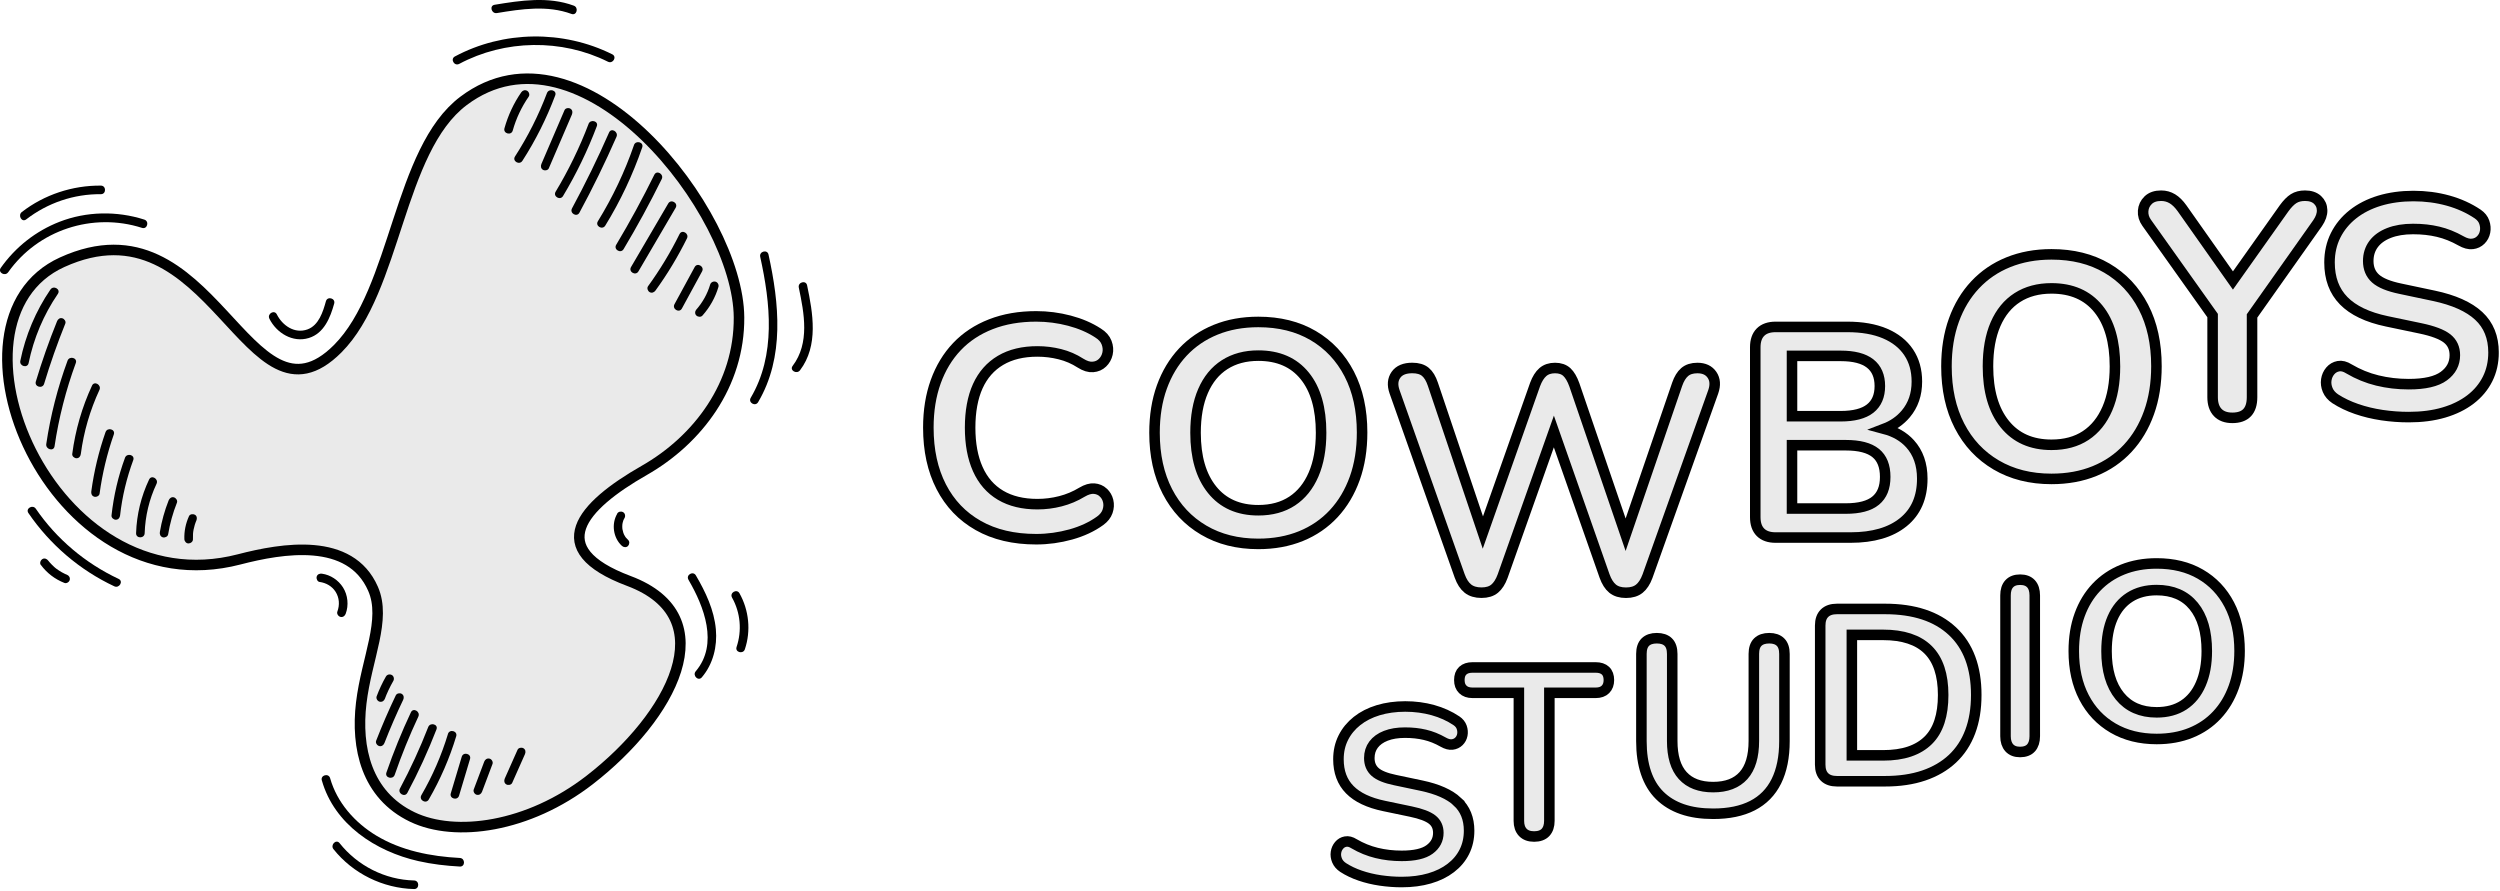 <?xml version="1.0" encoding="UTF-8"?> <svg xmlns="http://www.w3.org/2000/svg" width="769" height="274" viewBox="0 0 769 274" fill="none"><g clip-path="url(#clip0_212_2)"><path d="M227.32 97.601C227.47 118.261 214.73 135.261 198.15 144.711C178.9 155.701 167.17 168.851 193.43 178.701C223.16 189.851 206.43 220.521 181.39 239.911C162.48 254.561 140.05 257.631 126.86 251.321C112.65 244.521 109.48 229.991 111.12 216.221C112.77 202.441 118.9 190.591 114.75 181.121C107.73 165.061 86.85 168.621 73.55 172.071C15.48 187.181 -20.83 98.821 19.12 80.661C65.57 59.551 75.98 135.171 103.85 107.291C122.01 89.131 122.43 46.201 142.59 31.031C178.92 3.701 227.11 65.241 227.32 97.611V97.601Z" fill="#EAEAEA" stroke="black" stroke-width="3.24" stroke-miterlimit="10"></path><path d="M141.26 19.65C155.29 12.15 172.77 11.89 187.01 18.99C188.53 19.75 189.87 17.47 188.34 16.71C173.23 9.17 154.82 9.4 139.92 17.37C138.42 18.17 139.75 20.46 141.25 19.65H141.26Z" fill="black"></path><path d="M152.84 4.02C160.42 2.77 168.39 1.55 175.8 4.29C177.4 4.88 178.09 2.33 176.5 1.74C168.65 -1.16 160.17 0.14 152.13 1.47C150.45 1.75 151.17 4.29 152.83 4.02H152.84Z" fill="black"></path><path d="M233.84 78.989C236.99 93.289 238.71 109.179 230.92 122.369C230.05 123.839 232.34 125.169 233.2 123.699C241.37 109.879 239.69 93.289 236.39 78.289C236.02 76.629 233.47 77.329 233.84 78.989Z" fill="black"></path><path d="M245.71 88.46C247.38 96.42 249.12 105.55 243.81 112.56C242.78 113.92 245.08 115.24 246.09 113.89C251.83 106.31 250.06 96.35 248.26 87.75C247.91 86.09 245.36 86.79 245.71 88.45V88.46Z" fill="black"></path><path d="M211.76 178.321C216.55 186.511 221.09 198.131 214.01 206.481C212.91 207.771 214.78 209.651 215.88 208.351C219.35 204.271 220.68 198.861 220.2 193.571C219.66 187.601 217.04 182.101 214.05 176.991C213.19 175.521 210.91 176.851 211.77 178.321H211.76Z" fill="black"></path><path d="M225.18 183.829C227.78 188.459 228.26 193.999 226.57 199.019C226.03 200.639 228.58 201.329 229.12 199.719C231.03 194.049 230.39 187.699 227.46 182.489C226.63 181.009 224.34 182.339 225.18 183.819V183.829Z" fill="black"></path><path d="M99 240.06C102.84 253.6 115.57 261.9 128.68 264.87C132.87 265.82 137.16 266.32 141.45 266.55C143.15 266.64 143.15 264 141.45 263.91C132.53 263.44 123.43 261.68 115.7 257C109.1 253 103.67 246.87 101.54 239.36C101.08 237.73 98.52 238.42 98.99 240.06H99Z" fill="black"></path><path d="M102.58 261.202C108.54 268.712 117.8 273.242 127.37 273.472C129.07 273.512 129.07 270.872 127.37 270.832C118.45 270.622 109.99 266.322 104.45 259.342C103.39 258.012 101.53 259.892 102.58 261.212V261.202Z" fill="black"></path><path d="M98.33 179.009C100.32 179.289 102.13 180.319 103.21 182.009C104.39 183.859 104.53 186.099 103.77 188.119C103.52 188.789 104.05 189.569 104.69 189.749C105.43 189.949 106.06 189.499 106.32 188.829C107.32 186.199 107.01 183.059 105.5 180.679C104.08 178.449 101.67 176.829 99.04 176.469C98.33 176.369 97.62 176.639 97.41 177.389C97.24 178.009 97.62 178.919 98.33 179.019V179.009Z" fill="black"></path><path d="M82.86 98.029C85.06 102.429 90.04 105.499 95 103.969C99.68 102.529 101.61 97.679 102.8 93.369C103.25 91.729 100.7 91.029 100.25 92.669C99.36 95.899 98.06 100.069 94.57 101.329C90.64 102.749 86.87 100.139 85.15 96.699C84.39 95.179 82.11 96.509 82.87 98.029H82.86Z" fill="black"></path><path d="M2.52 83.738C11.71 70.718 28.56 65.238 43.69 70.098C45.31 70.618 46.01 68.068 44.39 67.548C35.95 64.838 26.6 64.998 18.32 68.218C11.01 71.058 4.74 76.008 0.23 82.408C-0.75 83.798 1.54 85.128 2.51 83.738H2.52Z" fill="black"></path><path d="M8.05 67.492C14.63 62.411 22.71 59.651 31.03 59.731C32.73 59.752 32.73 57.102 31.03 57.092C22.29 57.011 13.64 59.871 6.72 65.212C5.39 66.231 6.71 68.531 8.05 67.492Z" fill="black"></path><path d="M8.74 157.819C15.37 167.519 24.51 175.359 35.16 180.349C36.69 181.069 38.04 178.789 36.49 178.069C26.26 173.269 17.41 165.819 11.02 156.489C10.06 155.089 7.77 156.419 8.74 157.819Z" fill="black"></path><path d="M12.56 173.771C14.44 176.281 16.9 178.171 19.82 179.311C20.47 179.561 21.3 179.031 21.45 178.391C21.62 177.631 21.22 177.031 20.53 176.761C20.45 176.731 20.37 176.691 20.29 176.661C20.11 176.591 20.58 176.791 20.27 176.661C20.13 176.601 19.98 176.531 19.84 176.461C19.54 176.321 19.25 176.161 18.96 176.001C18.38 175.671 17.84 175.301 17.3 174.911C17.39 174.971 17.43 175.021 17.32 174.931C17.25 174.881 17.18 174.821 17.12 174.771C17 174.671 16.88 174.571 16.76 174.471C16.51 174.251 16.27 174.031 16.04 173.791C15.81 173.551 15.58 173.311 15.36 173.071C15.25 172.941 15.13 172.811 15.02 172.671C14.98 172.621 14.93 172.561 14.89 172.511C15.09 172.761 14.87 172.481 14.84 172.451C14.43 171.901 13.68 171.561 13.03 171.981C12.48 172.331 12.11 173.201 12.56 173.791V173.771Z" fill="black"></path><path d="M189.85 158.038C188.01 161.168 188.62 165.478 191.32 167.928C191.83 168.388 192.69 168.468 193.19 167.928C193.65 167.418 193.74 166.558 193.19 166.058C192.93 165.828 192.7 165.578 192.48 165.308C192.64 165.508 192.48 165.298 192.45 165.258C192.4 165.178 192.34 165.098 192.29 165.018C192.2 164.868 192.11 164.728 192.03 164.568C191.99 164.488 191.94 164.398 191.9 164.308C191.85 164.188 191.84 164.198 191.9 164.308C191.83 164.148 191.78 163.988 191.72 163.828C191.61 163.478 191.53 163.128 191.46 162.768C191.46 162.658 191.44 162.628 191.46 162.768C191.46 162.668 191.44 162.578 191.43 162.478C191.42 162.308 191.41 162.138 191.41 161.958C191.41 161.778 191.41 161.618 191.43 161.438C191.43 161.338 191.45 161.248 191.46 161.148C191.45 161.268 191.44 161.298 191.46 161.158C191.53 160.798 191.61 160.448 191.73 160.108C191.76 160.038 191.78 159.968 191.81 159.898C191.86 159.758 191.72 160.068 191.84 159.848C191.93 159.678 192.01 159.508 192.11 159.338C192.46 158.738 192.27 157.858 191.64 157.528C191.01 157.198 190.21 157.368 189.83 157.998L189.85 158.038Z" fill="black"></path><path d="M168.24 28.64C165.67 35.47 162.36 42 158.41 48.14C157.49 49.57 159.77 50.9 160.69 49.47C164.77 43.14 168.14 36.39 170.79 29.34C171.39 27.75 168.83 27.06 168.24 28.64Z" fill="black"></path><path d="M173.64 33.892C171.27 39.402 168.9 44.912 166.54 50.422C166.26 51.082 166.35 51.842 167.01 52.232C167.57 52.562 168.54 52.422 168.82 51.762C171.19 46.252 173.56 40.742 175.92 35.232C176.2 34.572 176.11 33.812 175.45 33.422C174.89 33.092 173.92 33.232 173.64 33.892Z" fill="black"></path><path d="M181.04 38.129C178.29 45.369 174.9 52.339 170.91 58.969C170.03 60.429 172.32 61.759 173.19 60.299C177.29 53.469 180.76 46.279 183.58 38.829C184.18 37.239 181.63 36.549 181.03 38.129H181.04Z" fill="black"></path><path d="M187.35 40.752C183.87 48.682 180.06 56.472 175.95 64.092C175.14 65.592 177.42 66.922 178.23 65.422C182.35 57.802 186.15 50.012 189.63 42.082C190.31 40.542 188.03 39.192 187.35 40.752Z" fill="black"></path><path d="M195.01 44.631C192.18 52.831 188.45 60.681 183.9 68.071C183.01 69.521 185.29 70.851 186.18 69.401C190.85 61.821 194.65 53.741 197.55 45.331C198.11 43.721 195.55 43.031 195 44.631H195.01Z" fill="black"></path><path d="M201.27 53.75C197.65 61.09 193.74 68.28 189.54 75.3C188.66 76.76 190.95 78.1 191.82 76.63C196.02 69.61 199.93 62.42 203.55 55.08C204.3 53.56 202.02 52.22 201.27 53.75Z" fill="black"></path><path d="M205.55 62.588C201.73 69.108 197.92 75.628 194.1 82.148C193.24 83.618 195.52 84.948 196.38 83.478C200.2 76.958 204.01 70.438 207.83 63.918C208.69 62.448 206.41 61.118 205.55 62.588Z" fill="black"></path><path d="M209.03 71.99C206.26 77.61 203.02 82.97 199.34 88.04C198.92 88.62 199.24 89.51 199.81 89.85C200.48 90.24 201.2 89.96 201.62 89.38C205.3 84.31 208.53 78.94 211.31 73.33C212.06 71.81 209.78 70.47 209.03 72V71.99Z" fill="black"></path><path d="M213.68 82.15L207.47 93.57C206.66 95.07 208.94 96.4 209.75 94.9L215.96 83.481C216.77 81.981 214.49 80.65 213.68 82.15Z" fill="black"></path><path d="M218.44 87.551C217.62 90.341 216.13 93.031 214.21 95.191C213.75 95.711 213.66 96.561 214.21 97.061C214.71 97.521 215.59 97.611 216.08 97.061C218.34 94.521 220.03 91.521 220.99 88.261C221.19 87.601 220.75 86.791 220.07 86.631C219.39 86.471 218.65 86.841 218.44 87.551Z" fill="black"></path><path d="M160.33 28.408C158.01 31.768 156.27 35.528 155.17 39.458C154.71 41.098 157.26 41.798 157.72 40.158C158.77 36.428 160.42 32.928 162.62 29.738C163.03 29.148 162.73 28.268 162.15 27.928C161.49 27.548 160.75 27.808 160.34 28.398L160.33 28.408Z" fill="black"></path><path d="M15.51 89.061C11 95.671 7.84 103.151 6.25 110.991C5.91 112.651 8.46 113.361 8.8 111.691C10.36 104.051 13.4 96.841 17.8 90.391C18.76 88.981 16.47 87.662 15.52 89.061H15.51Z" fill="black"></path><path d="M17.54 98.832C15.08 104.902 12.91 111.092 11.02 117.362C10.53 118.992 13.08 119.692 13.57 118.062C15.46 111.792 17.64 105.602 20.09 99.532C20.36 98.862 19.8 98.082 19.17 97.902C18.42 97.682 17.81 98.162 17.54 98.822V98.832Z" fill="black"></path><path d="M20.77 110.96C17.72 119.26 15.53 127.83 14.23 136.58C13.98 138.24 16.53 138.96 16.78 137.28C18.08 128.54 20.27 119.96 23.32 111.66C23.91 110.06 21.35 109.37 20.77 110.96Z" fill="black"></path><path d="M28.31 118.601C25.21 125.281 23.18 132.341 22.22 139.641C22.13 140.351 22.89 140.961 23.54 140.961C24.33 140.961 24.77 140.341 24.86 139.641C25.75 132.831 27.7 126.161 30.59 119.931C31.3 118.401 29.02 117.051 28.31 118.601Z" fill="black"></path><path d="M32.46 132.918C30.39 138.838 28.92 144.948 28.08 151.158C27.98 151.868 28.25 152.568 29 152.788C29.61 152.968 30.53 152.568 30.63 151.868C31.47 145.658 32.94 139.548 35.01 133.628C35.57 132.018 33.02 131.328 32.46 132.928V132.918Z" fill="black"></path><path d="M38.45 140.809C36.34 146.539 34.97 152.479 34.3 158.549C34.22 159.259 34.96 159.869 35.62 159.869C36.4 159.869 36.86 159.259 36.94 158.549C37.58 152.729 38.97 147.009 40.99 141.519C41.58 139.919 39.03 139.229 38.44 140.819L38.45 140.809Z" fill="black"></path><path d="M45.87 147.481C43.41 152.671 42.04 158.271 41.86 164.011C41.81 165.711 44.45 165.711 44.5 164.011C44.67 158.761 45.9 153.571 48.15 148.821C48.87 147.291 46.6 145.951 45.87 147.491V147.481Z" fill="black"></path><path d="M51.88 153.908C50.63 157.058 49.73 160.318 49.17 163.658C49.05 164.358 49.35 165.078 50.09 165.288C50.72 165.458 51.6 165.068 51.72 164.368C52.27 161.028 53.18 157.758 54.43 154.618C54.69 153.958 54.14 153.168 53.51 152.988C52.76 152.778 52.15 153.248 51.88 153.908Z" fill="black"></path><path d="M58.13 158.781C57.13 161.001 56.62 163.401 56.71 165.841C56.74 166.531 57.3 167.201 58.03 167.161C58.72 167.131 59.38 166.581 59.35 165.841C59.33 165.301 59.34 164.761 59.37 164.231C59.37 164.121 59.39 164.001 59.4 163.891C59.4 163.831 59.47 163.341 59.42 163.671C59.45 163.421 59.5 163.181 59.54 162.931C59.64 162.421 59.77 161.921 59.92 161.421C60 161.161 60.09 160.911 60.18 160.661C60.22 160.551 60.26 160.451 60.31 160.341C60.37 160.201 60.37 160.201 60.31 160.341C60.34 160.271 60.37 160.201 60.4 160.131C60.68 159.501 60.6 158.681 59.93 158.321C59.35 158.021 58.42 158.121 58.12 158.791L58.13 158.781Z" fill="black"></path><path d="M118.71 208.099C117.59 210.049 116.64 212.099 115.85 214.209C115.61 214.859 116.12 215.689 116.77 215.839C117.52 216.009 118.14 215.609 118.4 214.919C118.5 214.669 118.59 214.409 118.69 214.159C118.74 214.039 118.78 213.919 118.83 213.809C118.85 213.759 119.03 213.319 118.91 213.619C119.1 213.149 119.32 212.689 119.53 212.229C119.98 211.279 120.47 210.349 120.99 209.439C121.33 208.839 121.15 207.969 120.52 207.629C119.89 207.289 119.08 207.459 118.71 208.099Z" fill="black"></path><path d="M121.75 213.882C119.56 218.462 117.54 223.122 115.7 227.852C115.44 228.522 115.99 229.302 116.62 229.482C117.37 229.692 117.99 229.222 118.25 228.562C120.01 224.042 121.94 219.602 124.03 215.232C124.34 214.592 124.21 213.802 123.56 213.422C122.98 213.082 122.06 213.252 121.75 213.892V213.882Z" fill="black"></path><path d="M126.4 219.101C123.56 225.141 121.04 231.331 118.86 237.641C118.3 239.251 120.86 239.941 121.41 238.341C123.52 232.251 125.94 226.271 128.68 220.431C129.4 218.901 127.12 217.551 126.4 219.101Z" fill="black"></path><path d="M131.71 223.66C129.2 230.12 126.3 236.42 123.03 242.54C122.23 244.04 124.51 245.38 125.31 243.87C128.69 237.55 131.67 231.04 134.26 224.36C134.88 222.77 132.32 222.08 131.71 223.66Z" fill="black"></path><path d="M137.79 225.779C135.8 232.349 133.06 238.659 129.61 244.599C128.76 246.079 131.04 247.409 131.89 245.929C135.44 239.799 138.28 233.259 140.33 226.479C140.83 224.849 138.27 224.149 137.78 225.779H137.79Z" fill="black"></path><path d="M142.03 232.779L138.66 244.039C138.17 245.669 140.72 246.369 141.21 244.739C142.33 240.989 143.45 237.229 144.58 233.479C145.07 231.849 142.52 231.149 142.03 232.779Z" fill="black"></path><path d="M148.95 234.272C147.87 237.132 146.8 239.982 145.72 242.842C145.48 243.492 145.99 244.322 146.64 244.472C147.39 244.642 148 244.242 148.27 243.552C149.35 240.692 150.42 237.841 151.5 234.981C151.74 234.331 151.23 233.502 150.58 233.352C149.83 233.182 149.22 233.582 148.95 234.272Z" fill="black"></path><path d="M159.2 230.632C157.89 233.582 156.58 236.532 155.27 239.472C154.98 240.122 155.08 240.892 155.74 241.282C156.3 241.612 157.26 241.462 157.55 240.812C158.86 237.862 160.17 234.912 161.48 231.972C161.77 231.322 161.67 230.552 161.01 230.162C160.45 229.832 159.49 229.982 159.2 230.632Z" fill="black"></path><path d="M631.025 147.313C624.545 147.313 618.88 145.878 614.02 143.018C609.16 140.158 605.4 136.148 602.73 130.968C600.06 125.788 598.73 119.708 598.73 112.718C598.73 107.448 599.49 102.698 601.02 98.478C602.54 94.258 604.72 90.638 607.55 87.618C610.38 84.598 613.77 82.278 617.74 80.668C621.71 79.058 626.14 78.238 631.03 78.238C637.57 78.238 643.26 79.648 648.08 82.478C652.91 85.308 656.65 89.288 659.32 94.438C661.99 99.578 663.32 105.648 663.32 112.638C663.32 117.908 662.56 122.678 661.03 126.928C659.51 131.188 657.33 134.838 654.5 137.888C651.67 140.938 648.28 143.268 644.31 144.888C640.34 146.508 635.915 147.313 631.025 147.313ZM631.035 136.818C635.165 136.818 638.67 135.878 641.56 133.968C644.45 132.058 646.67 129.298 648.23 125.678C649.79 122.058 650.56 117.738 650.56 112.718C650.56 105.098 648.86 99.188 645.46 94.998C642.06 90.808 637.25 88.708 631.03 88.708C626.96 88.708 623.47 89.648 620.55 91.518C617.63 93.388 615.39 96.128 613.83 99.708C612.27 103.298 611.5 107.628 611.5 112.708C611.5 120.268 613.22 126.178 616.65 130.428C620.08 134.688 624.865 136.818 631.035 136.818Z" fill="#EAEAEA" stroke="black" stroke-width="3.24" stroke-miterlimit="10"></path><path d="M339.35 151.48C338.59 150.79 337.66 150.39 336.56 150.3C335.46 150.21 334.21 150.57 332.83 151.39C330.75 152.65 328.54 153.58 326.21 154.18C323.88 154.78 321.51 155.08 319.12 155.08C314.64 155.08 310.86 154.17 307.77 152.34C304.68 150.51 302.35 147.83 300.77 144.3C299.19 140.77 298.41 136.52 298.41 131.54C298.41 126.56 299.2 122.24 300.77 118.78C302.35 115.31 304.68 112.67 307.77 110.84C310.86 109.01 314.64 108.1 319.12 108.1C321.45 108.1 323.75 108.38 326.02 108.95C328.29 109.52 330.4 110.43 332.35 111.69C333.74 112.57 335.01 112.97 336.18 112.87C337.35 112.78 338.32 112.35 339.11 111.59C339.9 110.83 340.42 109.9 340.67 108.8C340.92 107.7 340.83 106.56 340.39 105.4C339.95 104.23 339.07 103.24 337.74 102.42C335.22 100.78 332.29 99.52 328.95 98.64C325.61 97.76 322.2 97.32 318.74 97.32C313.57 97.32 308.92 98.12 304.8 99.73C300.67 101.34 297.19 103.64 294.35 106.63C291.51 109.62 289.34 113.22 287.83 117.41C286.32 121.6 285.56 126.31 285.56 131.54C285.56 138.54 286.88 144.6 289.53 149.74C292.18 154.88 295.97 158.85 300.92 161.65C305.87 164.46 311.81 165.86 318.74 165.86C322.33 165.86 325.88 165.37 329.38 164.4C332.88 163.42 335.89 162.02 338.41 160.19C339.54 159.37 340.3 158.41 340.68 157.31C341.06 156.21 341.12 155.14 340.87 154.1C340.62 153.06 340.11 152.19 339.36 151.5L339.35 151.48Z" fill="#EAEAEA" stroke="black" stroke-width="3.24" stroke-miterlimit="10"></path><path d="M403.92 103.216C399.15 100.426 393.53 99.031 387.06 99.031C382.23 99.031 377.85 99.831 373.92 101.431C370 103.031 366.64 105.321 363.84 108.301C361.05 111.281 358.9 114.861 357.39 119.041C355.88 123.221 355.13 127.911 355.13 133.121C355.13 140.031 356.45 146.041 359.08 151.151C361.72 156.271 365.44 160.241 370.24 163.061C375.04 165.891 380.65 167.301 387.05 167.301C391.88 167.301 396.26 166.501 400.19 164.901C404.11 163.301 407.47 160.991 410.27 157.981C413.06 154.971 415.21 151.361 416.72 147.151C418.23 142.941 418.98 138.241 418.98 133.021C418.98 126.111 417.66 120.121 415.03 115.031C412.39 109.941 408.69 106.016 403.92 103.216ZM404.06 145.936C402.52 149.516 400.32 152.241 397.47 154.121C394.61 156.001 391.14 156.951 387.06 156.951C380.97 156.951 376.23 154.851 372.84 150.641C369.45 146.431 367.75 140.601 367.75 133.121C367.75 128.101 368.52 123.811 370.06 120.271C371.6 116.721 373.81 114.021 376.7 112.171C379.59 110.321 383.04 109.391 387.06 109.391C393.21 109.391 397.97 111.461 401.33 115.611C404.69 119.751 406.37 125.591 406.37 133.131C406.37 138.091 405.6 142.356 404.06 145.936Z" fill="#EAEAEA" stroke="black" stroke-width="3.24" stroke-miterlimit="10"></path><path d="M522.13 113.201C520.47 113.201 519.16 113.621 518.2 114.451C517.24 115.281 516.48 116.531 515.9 118.191L500.04 164.481L484.27 118.381C483.63 116.591 482.86 115.281 481.97 114.451C481.07 113.621 479.86 113.201 478.33 113.201C476.8 113.201 475.55 113.621 474.59 114.451C473.63 115.281 472.83 116.561 472.19 118.281L456.13 163.811L440.75 118.181C440.17 116.451 439.41 115.191 438.45 114.391C437.49 113.591 436.15 113.191 434.42 113.191C432.06 113.191 430.38 113.891 429.39 115.301C428.4 116.711 428.25 118.431 428.96 120.481L448.99 177.131C449.63 178.921 450.48 180.231 451.53 181.061C452.58 181.891 453.97 182.311 455.7 182.311C457.43 182.311 458.78 181.891 459.77 181.061C460.76 180.231 461.58 178.951 462.21 177.231L477.97 132.721L493.55 177.141C494.19 178.931 495.02 180.241 496.04 181.071C497.06 181.901 498.44 182.321 500.16 182.321C501.88 182.321 503.26 181.901 504.28 181.071C505.3 180.241 506.13 178.961 506.77 177.241L527 120.491C527.7 118.451 527.58 116.721 526.62 115.311C525.66 113.901 524.16 113.201 522.11 113.201H522.13Z" fill="#EAEAEA" stroke="black" stroke-width="3.24" stroke-miterlimit="10"></path><path d="M591.29 147.239C591.29 142.829 590.03 139.249 587.52 136.489C585.53 134.299 582.89 132.779 579.62 131.909C582.3 130.889 584.51 129.349 586.23 127.299C588.5 124.599 589.63 121.299 589.63 117.379C589.63 113.889 588.79 110.889 587.1 108.369C585.42 105.859 582.98 103.929 579.8 102.579C576.61 101.229 572.75 100.559 568.22 100.559H546.17C544.15 100.559 542.6 101.099 541.53 102.169C540.46 103.239 539.92 104.789 539.92 106.809V159.099C539.92 161.119 540.46 162.669 541.53 163.739C542.6 164.809 544.15 165.349 546.17 165.349H569.24C576.16 165.349 581.57 163.769 585.46 160.619C589.35 157.469 591.29 153.009 591.29 147.249V147.239ZM551.22 109.469H566.2C570.24 109.469 573.26 110.249 575.25 111.809C577.24 113.369 578.24 115.689 578.24 118.749C578.24 121.809 577.24 124.129 575.25 125.689C573.26 127.249 570.24 128.029 566.2 128.029H551.22V109.469ZM576.95 153.994C574.99 155.614 571.93 156.429 567.76 156.429H551.22V136.949H567.76C571.93 136.949 574.99 137.749 576.95 139.339C578.91 140.929 579.89 143.379 579.89 146.689C579.89 149.999 578.91 152.364 576.95 153.994Z" fill="#EAEAEA" stroke="black" stroke-width="3.24" stroke-miterlimit="10"></path><path d="M709.03 60.199C707.64 60.199 706.47 60.499 705.52 61.099C704.57 61.699 703.59 62.699 702.58 64.089L686.85 86.279L671.21 64.089C670.26 62.759 669.27 61.779 668.23 61.149C667.19 60.519 666.03 60.199 664.77 60.199C663.06 60.199 661.74 60.659 660.79 61.569C659.84 62.489 659.32 63.589 659.23 64.889C659.14 66.189 659.5 67.399 660.32 68.539L680.6 97.069V122.179C680.6 124.199 681.12 125.769 682.16 126.869C683.2 127.969 684.7 128.529 686.66 128.529C690.7 128.529 692.73 126.409 692.73 122.179V97.179L712.91 68.629C713.86 67.239 714.32 65.909 714.28 64.649C714.25 63.389 713.77 62.329 712.86 61.479C711.94 60.629 710.66 60.199 709.02 60.199H709.03Z" fill="#EAEAEA" stroke="black" stroke-width="3.24" stroke-miterlimit="10"></path><path d="M762.46 97.171C759.43 94.361 754.82 92.291 748.63 90.981L738.41 88.821C734.78 88.071 732.22 87.021 730.72 85.681C729.22 84.341 728.47 82.541 728.47 80.291C728.47 78.291 729.02 76.551 730.11 75.081C731.2 73.611 732.78 72.471 734.85 71.661C736.91 70.851 739.38 70.441 742.26 70.441C745.14 70.441 747.57 70.721 749.95 71.281C752.33 71.841 754.67 72.781 756.99 74.091C758.3 74.841 759.48 75.151 760.51 75.031C761.54 74.911 762.4 74.501 763.09 73.811C763.78 73.121 764.21 72.291 764.4 71.321C764.59 70.351 764.51 69.371 764.17 68.371C763.83 67.371 763.15 66.531 762.15 65.841C759.46 64.031 756.43 62.651 753.05 61.711C749.67 60.771 746.11 60.301 742.36 60.301C738.61 60.301 735.06 60.791 731.9 61.751C728.74 62.721 726.02 64.111 723.74 65.921C721.46 67.731 719.69 69.891 718.44 72.391C717.19 74.891 716.56 77.671 716.56 80.741C716.56 85.621 718.01 89.541 720.92 92.511C723.83 95.481 728.25 97.591 734.19 98.841L744.51 101.001C748.39 101.811 751.12 102.851 752.72 104.101C754.31 105.351 755.11 107.071 755.11 109.261C755.11 111.891 753.98 114.031 751.73 115.681C749.48 117.341 745.88 118.171 740.94 118.171C737.56 118.171 734.34 117.791 731.28 117.041C728.21 116.291 725.31 115.101 722.56 113.481C721.37 112.731 720.28 112.451 719.28 112.641C718.28 112.831 717.45 113.311 716.79 114.091C716.13 114.871 715.73 115.781 715.57 116.811C715.41 117.841 715.55 118.891 715.99 119.951C716.43 121.011 717.21 121.921 718.33 122.671C720.27 123.921 722.46 124.971 724.9 125.811C727.34 126.651 729.93 127.281 732.68 127.691C735.43 128.101 738.18 128.301 740.93 128.301C744.93 128.301 748.53 127.831 751.72 126.891C754.91 125.951 757.64 124.611 759.93 122.861C762.21 121.111 763.96 119.011 765.18 116.581C766.4 114.141 767.01 111.421 767.01 108.421C767.01 103.731 765.49 99.981 762.46 97.171Z" fill="#EAEAEA" stroke="black" stroke-width="3.24" stroke-miterlimit="10"></path><path d="M448.278 246.58C445.867 244.34 442.191 242.711 437.26 241.668L429.117 239.95C426.232 239.352 424.186 238.52 422.991 237.456C421.795 236.392 421.202 234.961 421.202 233.177C421.202 231.591 421.637 230.206 422.507 229.041C423.376 227.877 424.631 226.968 426.281 226.325C427.932 225.682 429.888 225.361 432.181 225.361C434.473 225.361 436.41 225.583 438.307 226.026C440.205 226.47 442.062 227.212 443.91 228.265C444.958 228.864 445.886 229.108 446.707 229.008C447.527 228.908 448.209 228.587 448.762 228.044C449.306 227.501 449.661 226.846 449.81 226.07C449.958 225.306 449.898 224.518 449.622 223.72C449.345 222.922 448.811 222.257 448.011 221.714C445.867 220.272 443.456 219.186 440.768 218.432C438.08 217.689 435.244 217.312 432.25 217.312C429.256 217.312 426.43 217.701 423.92 218.465C421.4 219.23 419.236 220.339 417.417 221.78C415.599 223.221 414.196 224.929 413.198 226.924C412.2 228.908 411.706 231.126 411.706 233.554C411.706 237.423 412.862 240.538 415.184 242.899C417.497 245.26 421.024 246.934 425.758 247.921L433.979 249.639C437.062 250.282 439.246 251.103 440.521 252.1C441.796 253.098 442.428 254.462 442.428 256.191C442.428 258.275 441.529 259.983 439.74 261.291C437.952 262.61 435.086 263.264 431.153 263.264C428.465 263.264 425.896 262.965 423.455 262.366C421.014 261.767 418.702 260.825 416.508 259.539C415.56 258.941 414.69 258.719 413.89 258.874C413.089 259.018 412.437 259.406 411.913 260.027C411.39 260.648 411.064 261.368 410.945 262.189C410.817 263.009 410.935 263.841 411.281 264.683C411.627 265.526 412.249 266.246 413.149 266.845C414.69 267.843 416.439 268.674 418.376 269.339C420.323 270.004 422.388 270.503 424.572 270.825C426.766 271.146 428.949 271.313 431.143 271.313C434.335 271.313 437.191 270.936 439.73 270.193C442.27 269.45 444.454 268.386 446.262 266.989C448.08 265.603 449.474 263.94 450.442 262C451.41 260.06 451.895 257.91 451.895 255.526C451.895 251.801 450.689 248.819 448.268 246.591L448.278 246.58Z" fill="#EAEAEA" stroke="black" stroke-width="3.24" stroke-miterlimit="10"></path><path d="M490.866 205.312H452.923C451.653 205.312 450.664 205.637 449.954 206.298C449.244 206.959 448.895 207.911 448.895 209.176C448.895 210.442 449.244 211.349 449.954 212.055C450.664 212.76 451.653 213.107 452.923 213.107H467.207V252.497C467.207 254.009 467.606 255.185 468.416 256.036C469.226 256.887 470.385 257.312 471.895 257.312C473.404 257.312 474.633 256.887 475.413 256.036C476.193 255.185 476.583 254.009 476.583 252.497V213.107H490.866C492.136 213.107 493.125 212.76 493.835 212.055C494.545 211.349 494.895 210.386 494.895 209.176C494.895 207.967 494.545 206.948 493.835 206.298C493.125 205.637 492.136 205.312 490.866 205.312Z" fill="#EAEAEA" stroke="black" stroke-width="3.24" stroke-miterlimit="10"></path><path d="M544.223 196.312C542.693 196.312 541.523 196.71 540.703 197.505C539.892 198.299 539.482 199.526 539.482 201.161V227.911C539.482 232.646 538.422 236.188 536.302 238.561C534.181 240.923 531.071 242.115 526.97 242.115C522.869 242.115 519.748 240.934 517.597 238.561C515.447 236.199 514.377 232.646 514.377 227.911V201.161C514.377 199.514 513.967 198.299 513.156 197.505C512.346 196.71 511.166 196.312 509.636 196.312C508.105 196.312 506.935 196.71 506.115 197.505C505.305 198.299 504.895 199.526 504.895 201.161V227.979C504.895 231.669 505.365 234.905 506.305 237.687C507.245 240.48 508.645 242.807 510.526 244.67C512.406 246.532 514.707 247.939 517.447 248.893C520.188 249.847 523.359 250.312 526.97 250.312C531.761 250.312 535.782 249.484 539.042 247.815C542.303 246.146 544.754 243.648 546.414 240.31C548.064 236.971 548.895 232.861 548.895 227.979V201.161C548.895 199.514 548.484 198.299 547.674 197.505C546.864 196.71 545.714 196.312 544.233 196.312H544.223Z" fill="#EAEAEA" stroke="black" stroke-width="3.24" stroke-miterlimit="10"></path><path d="M600.568 194.15C595.68 189.584 588.763 187.312 579.796 187.312H565.062C563.393 187.312 562.114 187.747 561.224 188.627C560.334 189.506 559.895 190.765 559.895 192.424V235.201C559.895 236.86 560.334 238.119 561.224 238.998C562.114 239.878 563.393 240.312 565.062 240.312H579.796C584.304 240.312 588.293 239.722 591.761 238.542C595.23 237.361 598.169 235.646 600.568 233.397C602.977 231.136 604.796 228.374 606.035 225.089C607.275 221.803 607.895 218.039 607.895 213.774C607.895 205.254 605.456 198.717 600.568 194.15ZM596.584 221.931C595.825 224.259 594.68 226.191 593.131 227.717C591.591 229.243 589.662 230.401 587.363 231.18C585.064 231.96 582.335 232.35 579.196 232.35H569.631V195.286H579.196C585.374 195.286 590.002 196.812 593.091 199.875C596.179 202.937 597.719 207.57 597.719 213.785C597.719 216.892 597.344 219.604 596.584 221.931Z" fill="#EAEAEA" stroke="black" stroke-width="3.24" stroke-miterlimit="10"></path><path d="M621.39 178.312C619.939 178.312 618.82 178.725 618.052 179.562C617.274 180.398 616.895 181.592 616.895 183.164V226.461C616.895 227.978 617.283 229.171 618.052 230.03C618.829 230.889 619.939 231.312 621.39 231.312C622.841 231.312 624.017 230.878 624.766 230.03C625.515 229.171 625.895 227.989 625.895 226.461V183.164C625.895 181.603 625.506 180.398 624.737 179.562C623.96 178.725 622.85 178.312 621.399 178.312H621.39Z" fill="#EAEAEA" stroke="black" stroke-width="3.24" stroke-miterlimit="10"></path><path d="M676.852 176.622C673.04 174.408 668.549 173.312 663.389 173.312C659.527 173.312 656.03 173.945 652.898 175.21C649.765 176.475 647.079 178.293 644.849 180.643C642.618 183.003 640.895 185.827 639.699 189.136C638.493 192.434 637.895 196.15 637.895 200.273C637.895 205.74 638.949 210.483 641.057 214.538C643.166 218.582 646.136 221.722 649.968 223.958C653.8 226.194 658.28 227.312 663.4 227.312C667.262 227.312 670.759 226.68 673.892 225.415C677.024 224.15 679.71 222.32 681.94 219.937C684.171 217.554 685.894 214.696 687.09 211.376C688.296 208.044 688.895 204.328 688.895 200.205C688.895 194.739 687.84 190.006 685.732 185.974C683.623 181.953 680.663 178.836 676.852 176.622ZM676.963 210.399C675.737 213.234 673.983 215.385 671.702 216.876C669.421 218.367 666.654 219.113 663.389 219.113C658.524 219.113 654.742 217.452 652.036 214.12C649.329 210.788 647.971 206.18 647.971 200.273C647.971 196.297 648.589 192.909 649.816 190.108C651.042 187.307 652.816 185.172 655.118 183.704C657.419 182.235 660.186 181.512 663.389 181.512C668.306 181.512 672.107 183.15 674.784 186.426C677.47 189.701 678.808 194.321 678.808 200.273C678.808 204.192 678.19 207.564 676.963 210.399Z" fill="#EAEAEA" stroke="black" stroke-width="3.24" stroke-miterlimit="10"></path></g><defs><clipPath id="clip0_212_2"><rect width="768.62" height="273.47" fill="white"></rect></clipPath></defs></svg> 